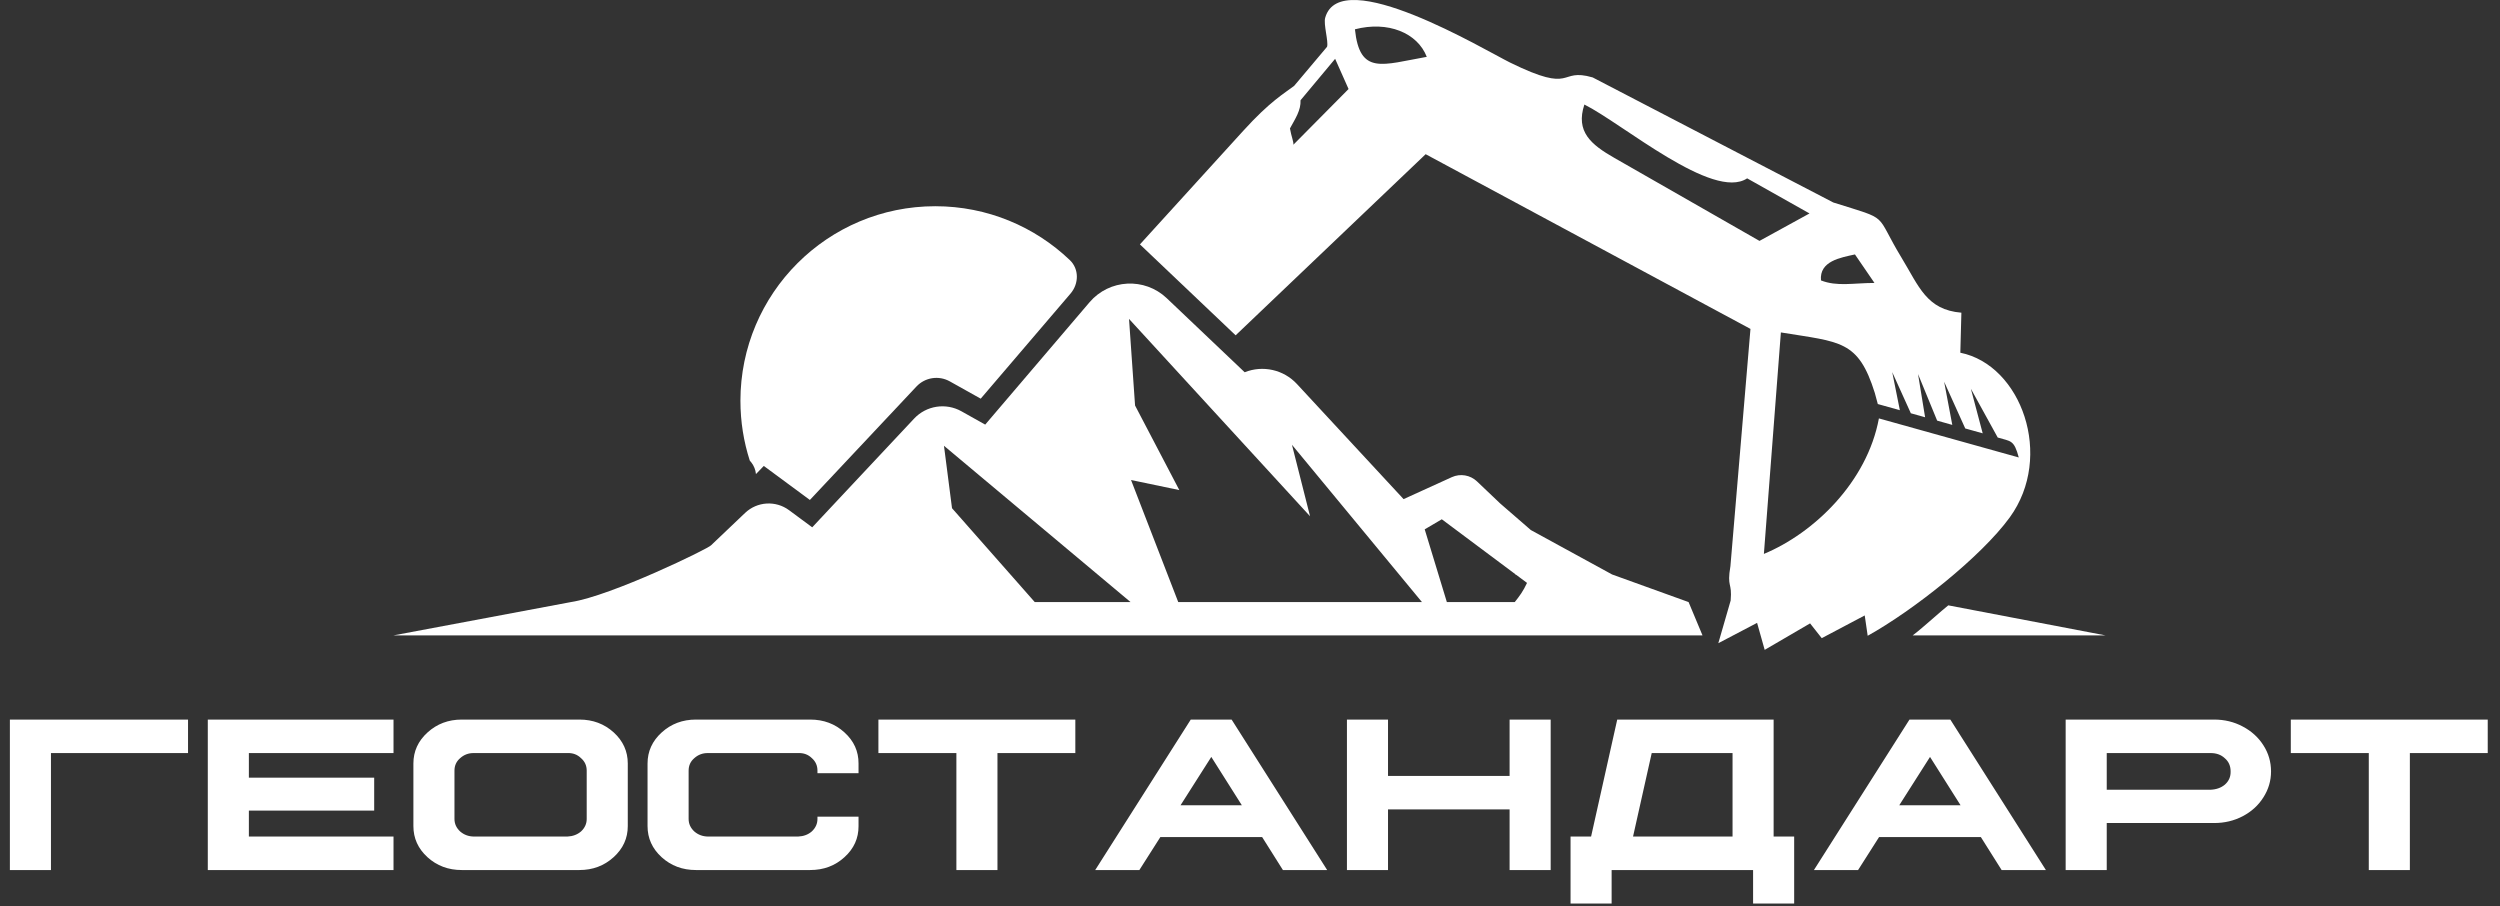 <?xml version="1.0" encoding="UTF-8"?> <svg xmlns="http://www.w3.org/2000/svg" width="618" height="224" viewBox="0 0 618 224" fill="none"><rect x="0" y="0" width="618" height="224" fill="#333333" stroke="none"/><path d="M2.443 177.878H46.48V186.159H12.597V215.073H2.443V177.878ZM51.367 177.878H97.277V186.159H61.521V192.24H92.499V200.385H61.521V206.793H97.277V215.073H51.367V177.878ZM114.137 177.878H143.242C146.554 177.878 149.377 178.937 151.712 181.055C154.029 183.172 155.187 185.734 155.187 188.738V204.213C155.187 207.218 154.02 209.779 151.685 211.897C149.35 214.014 146.536 215.073 143.242 215.073H114.137C110.825 215.073 108.001 214.014 105.666 211.897C103.35 209.779 102.191 207.218 102.191 204.213V188.738C102.191 185.734 103.359 183.172 105.694 181.055C108.028 178.937 110.843 177.878 114.137 177.878ZM117.124 186.159C115.82 186.141 114.689 186.566 113.73 187.435C112.807 188.231 112.345 189.254 112.345 190.503V202.449C112.345 203.643 112.816 204.675 113.757 205.544C114.698 206.358 115.82 206.774 117.124 206.793H140.255C141.594 206.738 142.726 206.313 143.649 205.517C144.572 204.648 145.033 203.625 145.033 202.449V190.503C145.033 189.254 144.563 188.222 143.622 187.408C142.717 186.521 141.594 186.105 140.255 186.159H117.124ZM172.02 177.878H200.283C203.613 177.878 206.437 178.937 208.754 181.055C211.089 183.172 212.247 185.734 212.229 188.738V191.127H202.075V190.503C202.075 189.254 201.613 188.222 200.69 187.408C199.785 186.521 198.654 186.105 197.296 186.159H175.007C173.703 186.141 172.572 186.566 171.613 187.435C170.69 188.231 170.228 189.254 170.228 190.503V202.449C170.228 203.643 170.699 204.675 171.64 205.544C172.581 206.358 173.703 206.774 175.007 206.793H197.296C198.654 206.738 199.785 206.313 200.69 205.517C201.613 204.648 202.075 203.625 202.075 202.449V201.879H212.229V204.213C212.247 207.218 211.089 209.779 208.754 211.897C206.437 214.014 203.613 215.073 200.283 215.073H172.02C168.708 215.073 165.884 214.014 163.549 211.897C161.233 209.779 160.074 207.218 160.074 204.213V188.738C160.074 185.734 161.242 183.172 163.577 181.055C165.912 178.937 168.726 177.878 172.02 177.878ZM217.143 177.878H265.822V186.159H246.573V215.073H236.419V186.159H217.143V177.878ZM294.356 177.878H304.456L328.076 215.073H317.135L312.004 206.928H286.836L281.65 215.073H270.736L294.356 177.878ZM299.433 187.109L291.832 199.055H306.981L299.433 187.109ZM332.963 177.878H343.117V191.806H373.172V177.878H383.326V215.073H373.172V200.087H343.117V215.073H332.963V177.878ZM399.779 177.878H438.44V206.793H443.517V223.354H433.363V215.073H398.394V223.354H388.24V206.793H393.317L399.779 177.878ZM408.304 186.159L403.688 206.793H428.286V186.159H408.304ZM472.024 177.878H482.123L505.744 215.073H494.802L489.671 206.928H464.503L459.318 215.073H448.404L472.024 177.878ZM477.101 187.109L469.499 199.055H484.648L477.101 187.109ZM510.631 177.878H547.337C549.907 177.878 552.26 178.448 554.396 179.589C556.568 180.729 558.278 182.286 559.527 184.258C560.776 186.213 561.4 188.358 561.4 190.693C561.4 193.01 560.767 195.154 559.5 197.127C558.269 199.082 556.568 200.63 554.396 201.77C552.26 202.892 549.907 203.453 547.337 203.453H520.785V215.073H510.631V177.878ZM520.785 186.159V195.227H546.387C547.853 195.173 549.056 194.747 549.998 193.951C550.975 193.082 551.446 191.996 551.409 190.693C551.409 189.335 550.93 188.249 549.97 187.435C549.047 186.566 547.853 186.141 546.387 186.159H520.785ZM566.287 177.878H614.967V186.159H595.718V215.073H585.564V186.159H566.287V177.878Z" fill="white"></path><path fill-rule="evenodd" clip-rule="evenodd" d="M417.418 148.835L398.514 142.012L378.422 131.027L370.839 124.45L365.111 119.002C363.443 117.415 360.978 117.001 358.883 117.955L346.965 123.383L320.602 94.928C317.313 91.378 312.176 90.222 307.684 92.021L288.422 73.718C282.948 68.517 274.231 68.974 269.332 74.72L243.542 104.964L237.663 101.668C233.814 99.51 228.99 100.256 225.972 103.475L200.779 130.352L195.059 126.12C191.754 123.674 187.168 123.957 184.189 126.791L175.79 134.782C175.282 135.545 151.148 147.291 141.138 148.832L97.254 157.07L420.859 157.07L417.418 148.835ZM357.663 148.835H374.453L374.45 148.832C374.975 148.172 375.536 147.45 376.044 146.687C376.531 145.96 377.033 145.06 377.48 144.095L374.783 142.082L374.593 142.123L374.686 142.012L356.413 128.365L352.187 130.855L357.663 148.835ZM291.262 148.835H351.51L351.512 148.838L319.371 109.949L323.846 127.62L279.095 78.836L280.587 100.241L291.527 121.147L279.591 118.657L291.262 148.835ZM255.793 148.835H279.478L233.349 110.195L235.337 125.627L255.793 148.835Z" fill="white"></path><path fill-rule="evenodd" clip-rule="evenodd" d="M520.505 157.073H472.808C473.887 156.297 476.028 154.436 478.006 152.717C479.46 151.453 480.826 150.266 481.618 149.642L520.505 157.073Z" fill="white"></path><path fill-rule="evenodd" clip-rule="evenodd" d="M183.032 99.09C183.032 72.52 204.596 50.978 231.199 50.978C244.095 50.978 255.81 56.042 264.456 64.288C266.778 66.502 266.723 70.127 264.639 72.566L242.432 98.55L234.787 94.274C232.073 92.756 228.674 93.281 226.545 95.547L200.202 123.589L188.811 115.181L186.872 117.19C186.776 116.143 186.373 115.134 185.71 114.288C185.599 114.148 185.485 114.014 185.365 113.886L185.339 113.839C183.844 109.19 183.035 104.238 183.035 99.093L183.032 99.09Z" fill="white"></path><path fill-rule="evenodd" clip-rule="evenodd" d="M305.45 82.89L352.423 38.117L432.715 81.308L427.761 139.946C426.847 145.349 428.228 143.814 427.819 148.448L424.767 159.001L434.353 153.973L436.231 160.647L447.453 154.099L450.333 157.753L460.959 152.137L461.693 157.165C472.917 150.933 489.744 137.634 496.822 127.887C507.769 112.814 499.699 90.242 484.592 87.19L484.855 77.297C476.25 76.59 474.369 70.801 470.084 63.747C463.17 52.369 467.572 54.582 453.199 50.057L393.712 19.141C385.049 16.633 389.527 23.439 373.287 15.464C367.212 12.479 331.373 -9.064 327.593 4.372C327.114 5.977 328.452 10.28 328.049 11.567L319.914 21.223C317.534 23.056 314.029 24.956 307.313 32.355L281.791 60.414L305.45 82.893V82.89ZM463.366 69.942C458.044 69.965 454.13 70.88 450.146 69.319C449.705 64.537 454.989 63.686 458.544 62.896L463.366 69.942ZM434.946 59.552L399.107 39.056C393.274 35.729 389.445 32.534 391.659 25.842C401.058 30.528 423.494 49.712 431.894 44.087L447.31 52.764L434.943 59.552H434.946ZM436.033 136.929L440.233 82.177C454.998 84.588 459.35 84.05 463.451 97.13L464.193 99.878L469.643 101.401L467.756 91.985L472.359 102.161L475.885 103.146L474.138 92.467L478.861 103.977L482.606 105.038L480.588 94.358L485.807 105.915L490.121 107.119L487.2 96.098L493.837 108.157C497.076 109.139 497.856 108.657 499.039 113.086L464.467 103.43C461.561 119.12 448.461 131.764 436.033 136.929ZM333.365 22.006L319.727 35.773C319.803 34.963 319.219 33.767 318.877 31.753C320.203 29.312 321.605 27.271 321.494 24.781L330.044 14.54L333.365 22.006ZM352.698 14.052C341.695 15.996 336.131 18.662 334.939 7.243C343.094 5.126 350.387 8.108 352.698 14.052Z" fill="white"></path></svg> 